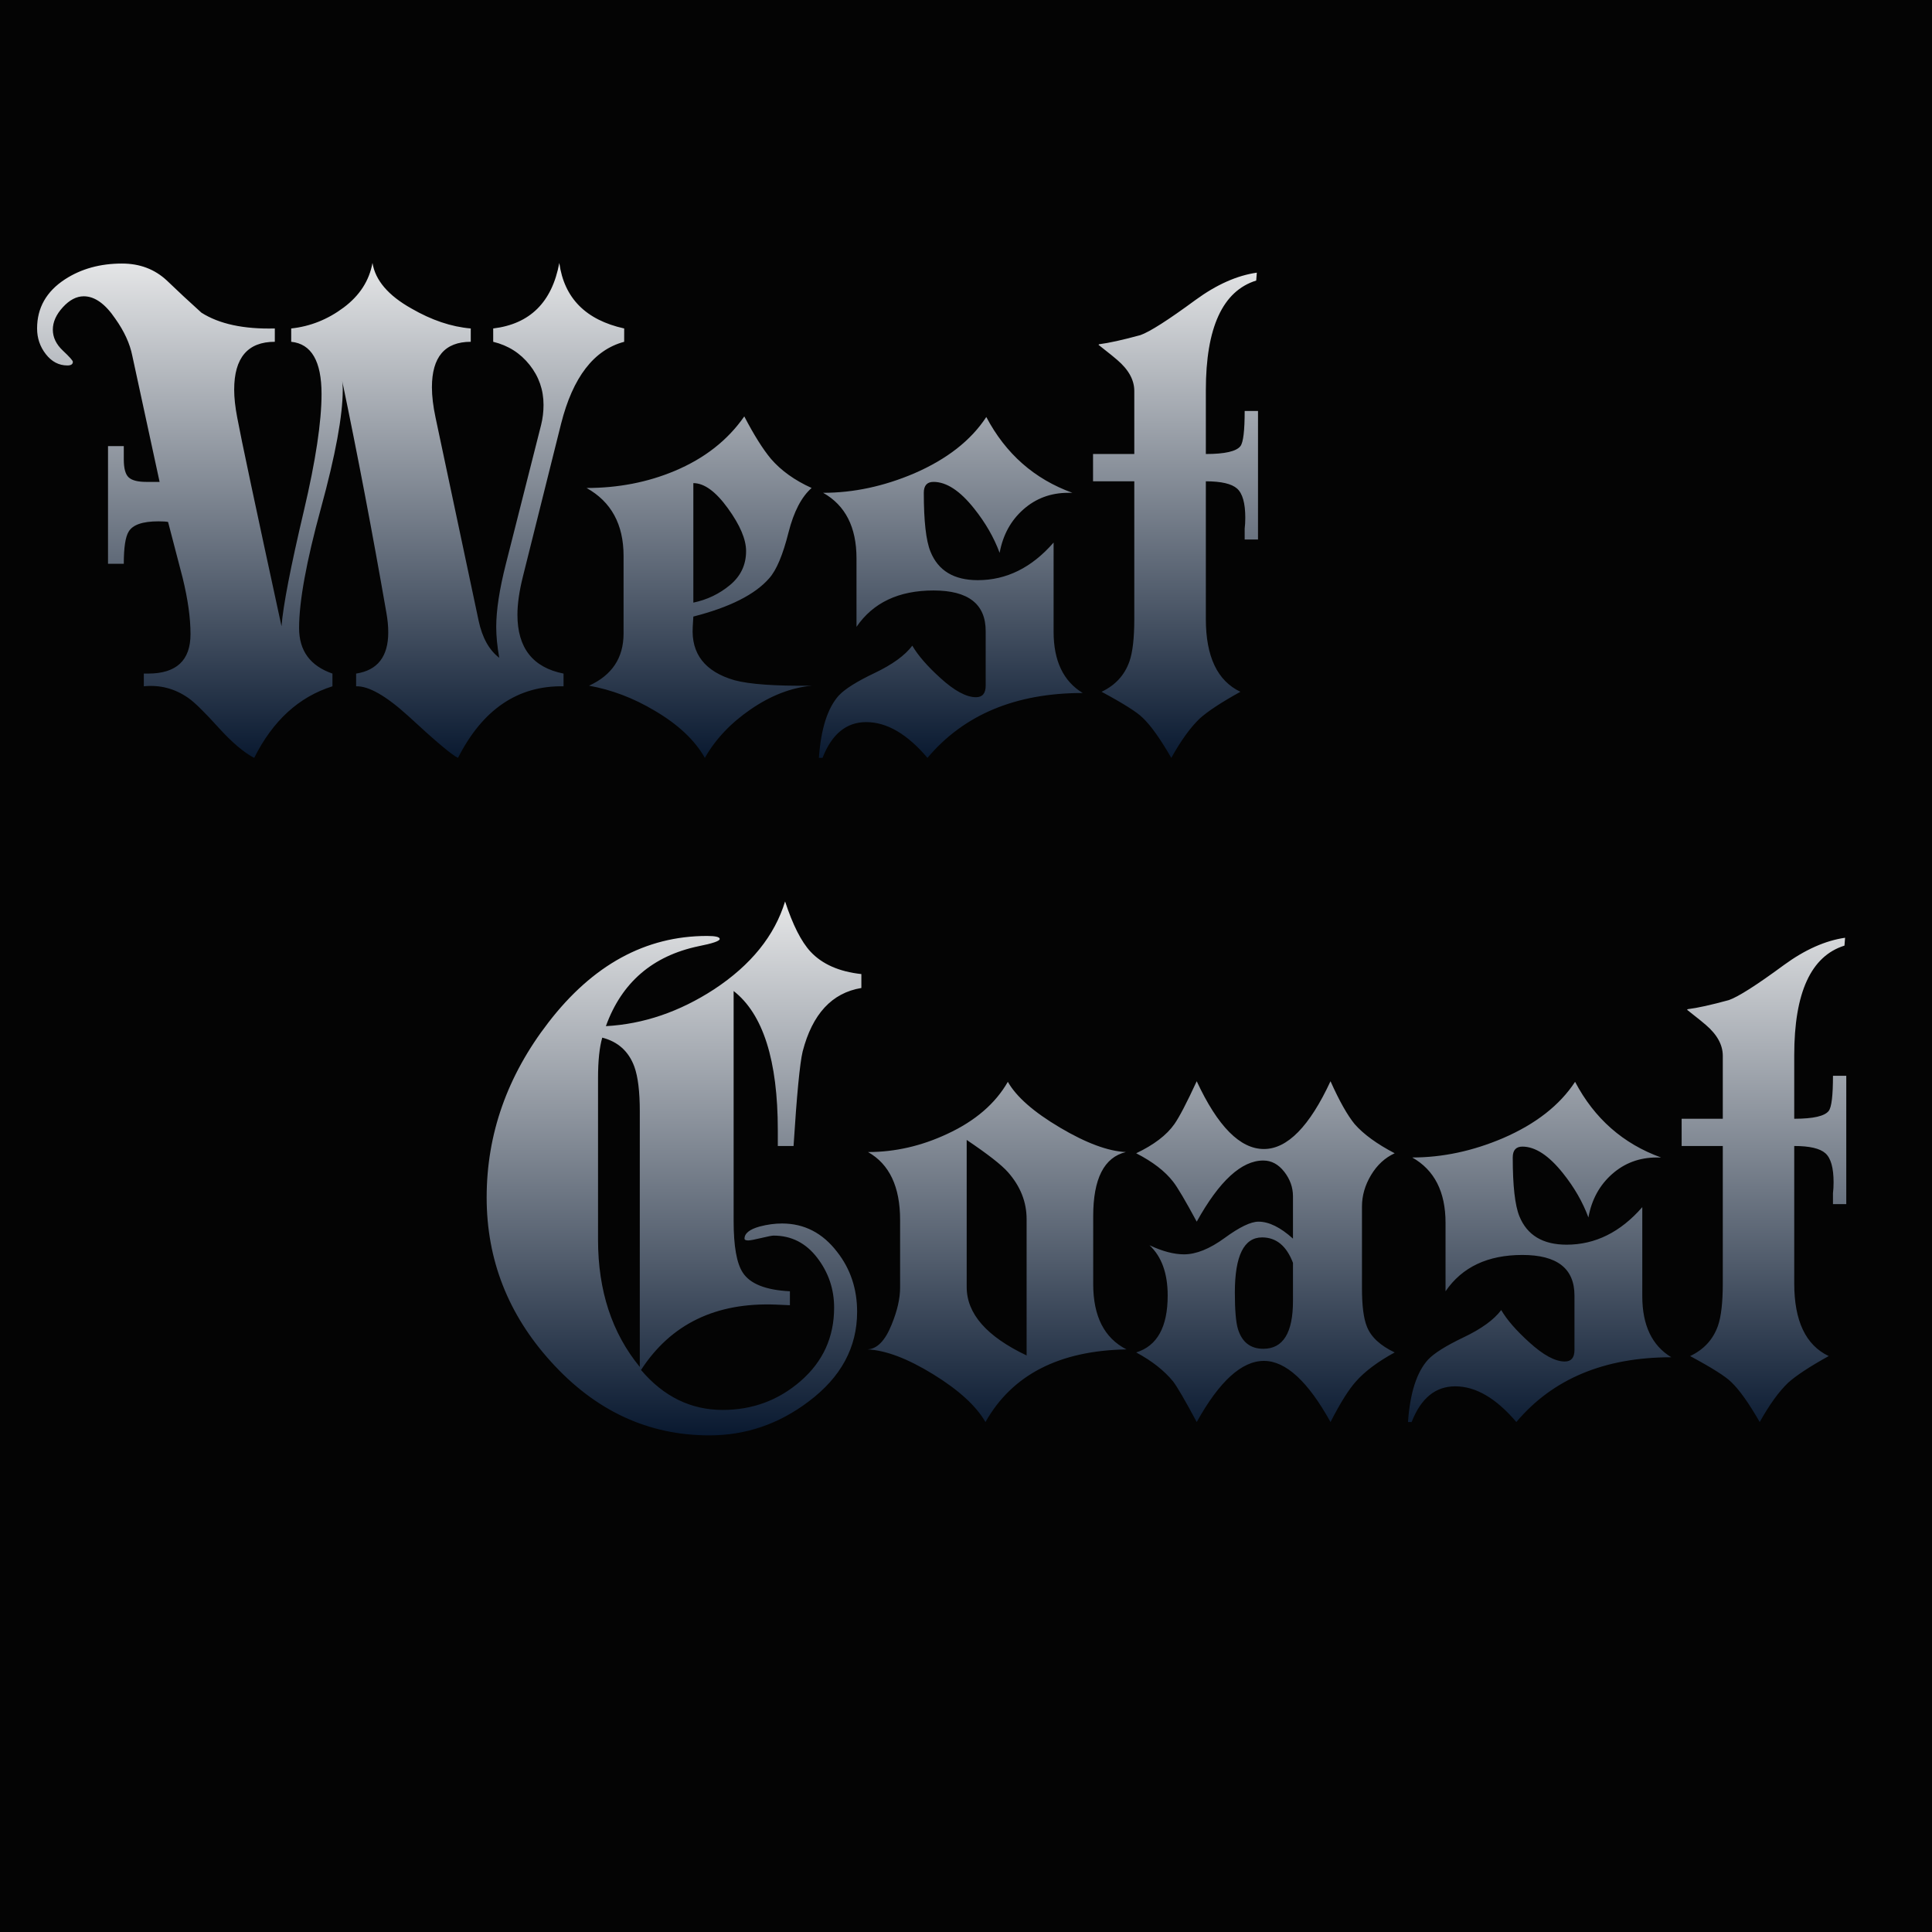 <svg xmlns="http://www.w3.org/2000/svg" xmlns:xlink="http://www.w3.org/1999/xlink" width="10in" height="10in" viewBox="0 0 600 600">
  <g id="309e91af-5a2e-4248-8fe1-49cfaae13ff4">
<rect style="stroke: rgb(193,193,193); stroke-width: 0; stroke-dasharray: none; stroke-linecap: butt; stroke-dashoffset: 0; stroke-linejoin: miter; stroke-miterlimit: 4; fill: rgb(4,4,4); fill-rule: nonzero; opacity: 1;" x="-300" y="-300" rx="0" ry="0" width="600" height="600" transform="matrix(1 0 0 1 300 300)"/>
</g>
<g id="84FFug7HSC_r_zD5TxGfZ">
<path style="stroke: rgb(114,114,114); stroke-width: 0; stroke-dasharray: none; stroke-linecap: butt; stroke-dashoffset: 0; stroke-linejoin: round; stroke-miterlimit: 4; fill: rgb(114,114,114); fill-rule: nonzero; opacity: 1;" vector-effect="non-scaling-stroke" transform="matrix(1 0 0 1 -227.47 -197.191)  translate(0, 0)" d="" stroke-linecap="round"/>
</g>
<g transform="matrix(1 0 0 1 201.099 158.513)" id="-0uTZ4lUlncTRWBlo3Pyt">
<linearGradient id="SVGID_36" gradientUnits="objectBoundingBox" gradientTransform="matrix(0 -1 1 0 0 1)" x1="0" y1="0.5" x2="1" y2="0.5">
<stop offset="0%" style="stop-color:rgb(9, 25, 48);stop-opacity: 1"/>
<stop offset="100%" style="stop-color:rgb(229, 230, 231);stop-opacity: 1"/>
</linearGradient>
<g>
		<g transform="matrix(1 0 0 1 0 0)" id="MigBPYssIuwmaXXxl3bl_">
<linearGradient id="SVGID_36" gradientUnits="objectBoundingBox" gradientTransform="matrix(0 -1 1 0 0 1)" x1="0" y1="0.5" x2="1" y2="0.5">
<stop offset="0%" style="stop-color:rgb(9, 25, 48);stop-opacity: 1"/>
<stop offset="100%" style="stop-color:rgb(229, 230, 231);stop-opacity: 1"/>
</linearGradient>
<path style="stroke: rgb(193,193,193); stroke-width: 0; stroke-dasharray: none; stroke-linecap: butt; stroke-dashoffset: 0; stroke-linejoin: miter; stroke-miterlimit: 4; fill: url(#SVGID_36); fill-rule: nonzero; opacity: 1;" d="M-7.255,-52.365c-9.41,2.51 -15.94,10.99 -19.59,25.43l-11.86,47.47c-1.13,4.52 -1.7,8.48 -1.7,11.87c0,10.29 4.77,16.38 14.32,18.27v3.95c-14.19,-0.25 -25.12,7.16 -32.78,22.23c-1.88,-0.88 -7.03,-5.21 -15.44,-13c-6.91,-6.28 -12.31,-9.36 -16.2,-9.23v-3.95c6.65,-1.01 9.98,-5.28 9.98,-12.81c0,-1.89 -0.19,-3.9 -0.57,-6.03c-4.39,-25.24 -8.98,-49.29 -13.75,-72.14c0.13,0.63 0.19,1.57 0.19,2.82c0,8.04 -2.26,20.32 -6.78,36.83c-4.52,16.51 -6.78,28.91 -6.78,37.2c0,7.03 3.45,11.74 10.36,14.13v3.95c-10.42,3.27 -18.52,10.68 -24.3,22.23c-3.14,-1.63 -6.72,-4.65 -10.74,-9.04c-4.65,-5.15 -7.91,-8.35 -9.79,-9.61c-4.15,-2.89 -8.73,-4.08 -13.75,-3.58v-3.95h1.32c8.79,0 13.18,-4.08 13.18,-12.25c0,-5.02 -0.82,-10.86 -2.45,-17.51c-1.51,-5.78 -3.01,-11.56 -4.52,-17.33c-0.63,-0.13 -1.63,-0.19 -3.01,-0.19c-4.9,0 -7.98,1.07 -9.23,3.2c-1.01,1.63 -1.51,4.96 -1.51,9.98h-4.9v-36.54h4.9v4.14c0,2.77 0.5,4.62 1.51,5.56c1.01,0.94 2.83,1.41 5.46,1.41h4.15l-8.48,-39.18c-0.75,-3.77 -2.51,-7.6 -5.27,-11.49c-3.14,-4.65 -6.41,-6.97 -9.8,-6.97c-2.26,0 -4.43,1.13 -6.5,3.4c-2.07,2.26 -3.11,4.58 -3.11,6.96c0,2.39 1.04,4.55 3.11,6.5c2.07,1.95 3.11,3.11 3.11,3.49c0,0.75 -0.57,1.13 -1.7,1.13c-2.63,0 -4.86,-1.16 -6.68,-3.49c-1.82,-2.32 -2.73,-4.99 -2.73,-8c0,-6.41 2.89,-11.49 8.66,-15.26c5.03,-3.27 10.93,-4.9 17.71,-4.9c5.53,0 10.17,1.76 13.94,5.28c3.39,3.26 6.96,6.59 10.73,9.98c5.53,3.51 13.12,5.15 22.79,4.9v4.14c-8.41,0 -12.62,4.96 -12.62,14.88c0,2.51 0.32,5.4 0.95,8.67c1.13,6.15 5.71,27.75 13.75,64.79c0.5,-6.4 2.82,-18.39 6.97,-35.97c3.64,-15.45 5.46,-27.5 5.46,-36.17c0,-10.17 -3.14,-15.57 -9.42,-16.2v-4.14c5.9,-0.63 11.33,-2.79 16.29,-6.5c4.96,-3.71 7.94,-8.32 8.95,-13.85c0.88,5.4 4.9,10.11 12.06,14.13c6.28,3.64 12.43,5.71 18.46,6.22v4.14c-8.04,0 -12.06,4.71 -12.06,14.13c0,2.76 0.38,5.9 1.13,9.42l13.38,63.1c1.13,5.27 3.26,9.1 6.4,11.49c-0.63,-3.51 -0.94,-6.72 -0.94,-9.61c0,-5.15 1,-11.68 3.01,-19.59l10.93,-43.13c0.5,-2.01 0.75,-4.09 0.75,-6.22c0,-4.65 -1.44,-8.79 -4.33,-12.43c-2.89,-3.64 -6.65,-6.03 -11.3,-7.16v-4.14c11.43,-1.38 18.27,-8.16 20.53,-20.35c1.51,10.93 8.22,17.71 20.15,20.35zM50.955,54.435c-6.41,0.63 -12.72,3.08 -18.93,7.35c-6.22,4.27 -10.96,9.3 -14.22,15.07c-3.14,-5.53 -8.35,-10.42 -15.64,-14.69c-6.53,-3.89 -13.31,-6.47 -20.34,-7.73c7.15,-3.26 10.73,-8.66 10.73,-16.19v-24.12c0,-9.79 -3.83,-16.82 -11.49,-21.09c9.8,0 18.91,-1.76 27.32,-5.28c9.29,-3.89 16.51,-9.54 21.66,-16.95c3.01,5.78 5.78,10.18 8.29,13.19c3.14,3.64 7.35,6.65 12.62,9.04c-3.14,2.76 -5.53,7.34 -7.16,13.75c-1.76,7.03 -3.77,11.8 -6.03,14.31c-4.39,5.03 -12.24,8.98 -23.54,11.87l-0.19,3.2c-0.51,8.41 3.83,13.94 13,16.58c4.64,1.25 12.61,1.82 23.92,1.69zM30.605,12.625c0,-3.64 -1.88,-8.07 -5.65,-13.28c-3.77,-5.21 -7.34,-7.82 -10.73,-7.82v37.11c4.27,-0.88 8.06,-2.7 11.39,-5.46c3.33,-2.77 4.99,-6.28 4.99,-10.55zM135.155,56.705c-20.85,0 -36.92,6.72 -48.22,20.15c-6.28,-7.41 -12.62,-11.11 -19.03,-11.11c-6.15,0 -10.67,3.7 -13.56,11.11h-1.13c0.63,-9.04 2.7,-15.51 6.21,-19.4c1.89,-2.01 5.59,-4.34 11.12,-6.97c5.53,-2.64 9.42,-5.47 11.68,-8.48c1.75,3.01 4.64,6.34 8.66,9.99c4.39,4.01 8.1,6.02 11.11,6.02c2.01,0 3.02,-1.19 3.02,-3.58v-16.95c0,-8.41 -5.4,-12.62 -16.2,-12.62c-10.8,0 -18.77,3.77 -23.92,11.3v-21.28c0,-9.67 -3.45,-16.46 -10.36,-20.35c9.41,0 18.83,-2.01 28.25,-6.02c10.17,-4.4 17.65,-10.24 22.42,-17.52c6.03,11.43 14.94,19.27 26.74,23.54h-1.31c-5.4,0 -10.05,1.73 -13.94,5.18c-3.89,3.45 -6.34,7.94 -7.35,13.47c-1.76,-4.77 -4.4,-9.35 -7.91,-13.75c-4.39,-5.53 -8.6,-8.29 -12.62,-8.29c-2.01,0 -3.02,1.13 -3.02,3.39c0,8.79 0.69,14.89 2.08,18.28c2.39,5.9 7.28,8.85 14.69,8.85c8.91,0 16.76,-3.89 23.54,-11.68v27.69c0,9.04 3.02,15.38 9.05,19.03zM189.585,9.045h-4.14v-3.39c0.13,-1.01 0.19,-2.14 0.19,-3.39c0,-4.52 -0.85,-7.53 -2.54,-9.04c-1.7,-1.51 -4.94,-2.26 -9.71,-2.26v42.75c0,11.68 3.58,19.22 10.74,22.61c-5.9,3.27 -10.11,6.03 -12.62,8.29c-2.89,2.76 -5.84,6.84 -8.85,12.24c-3.39,-5.9 -6.35,-10.04 -8.86,-12.43c-1.75,-1.76 -6.02,-4.46 -12.8,-8.1c4.27,-2.01 7.15,-5.15 8.66,-9.42c1.01,-2.89 1.51,-7.28 1.51,-13.19v-42.75h-12.81v-8.48h12.81v-19.59c0,-3.39 -1.76,-6.6 -5.28,-9.61c-0.37,-0.37 -2.32,-1.94 -5.84,-4.71l0.19,-0.18c3.01,-0.38 7.28,-1.32 12.81,-2.83c2.89,-1.01 8.6,-4.65 17.14,-10.93c6.53,-4.77 12.88,-7.59 19.03,-8.47l-0.19,2.45c-10.43,3.26 -15.64,14.62 -15.64,34.09v19.78c5.91,0 9.49,-0.82 10.74,-2.45c0.88,-1.13 1.32,-4.77 1.32,-10.92h4.14z" stroke-linecap="round"/>
</g>
</g>
</g>
<g id="r6oyfMHLZo2b4TrgKzn5w">
<path style="stroke: rgb(193,193,193); stroke-width: 0; stroke-dasharray: none; stroke-linecap: butt; stroke-dashoffset: 0; stroke-linejoin: miter; stroke-miterlimit: 4; fill: rgb(114,114,114); fill-rule: nonzero; opacity: 1;" transform="matrix(1 0 0 1 -227.47 -197.191)  translate(0, 0)" d="" stroke-linecap="round"/>
</g>
<g id="3bqmKk5KzxwFv3itkIDsf">
<path style="stroke: rgb(193,193,193); stroke-width: 0; stroke-dasharray: none; stroke-linecap: butt; stroke-dashoffset: 0; stroke-linejoin: miter; stroke-miterlimit: 4; fill: rgb(193,193,193); fill-rule: nonzero; opacity: 1;" transform="matrix(1 0 0 1 -227.47 -197.191)  translate(0, 0)" d="" stroke-linecap="round"/>
</g>
<g id="GcsNbrqyH4A1vLVoXhHCF">
<path style="stroke: rgb(114,114,114); stroke-width: 0; stroke-dasharray: none; stroke-linecap: butt; stroke-dashoffset: 0; stroke-linejoin: round; stroke-miterlimit: 4; fill: rgb(114,114,114); fill-rule: nonzero; opacity: 1;" vector-effect="non-scaling-stroke" transform="matrix(1 0 0 1 -227.47 -197.191)  translate(0, 0)" d="" stroke-linecap="round"/>
</g>
<g transform="matrix(1 0 0 1 362.255 362.859)" id="ZxseKcsqvqywAvUnGCl_D">
<linearGradient id="SVGID_38" gradientUnits="objectBoundingBox" gradientTransform="matrix(0 -1 1 0 0 1)" x1="0" y1="0.5" x2="1" y2="0.5">
<stop offset="0%" style="stop-color:rgb(9, 25, 48);stop-opacity: 1"/>
<stop offset="100%" style="stop-color:rgb(229, 230, 231);stop-opacity: 1"/>
</linearGradient>
<g>
		<g transform="matrix(1 0 0 1 0 0)" id="ahV-5hixQrT0CG3tm-obH">
<linearGradient id="SVGID_38" gradientUnits="objectBoundingBox" gradientTransform="matrix(0 -1 1 0 0 1)" x1="0" y1="0.5" x2="1" y2="0.5">
<stop offset="0%" style="stop-color:rgb(9, 25, 48);stop-opacity: 1"/>
<stop offset="100%" style="stop-color:rgb(229, 230, 231);stop-opacity: 1"/>
</linearGradient>
<path style="stroke: rgb(193,193,193); stroke-width: 0; stroke-dasharray: none; stroke-linecap: butt; stroke-dashoffset: 0; stroke-linejoin: miter; stroke-miterlimit: 4; fill: url(#SVGID_38); fill-rule: nonzero; opacity: 1;" d="M-94.75,-56.03c-9.15,1.51 -15.23,8.09 -18.24,19.74c-0.87,3.64 -1.81,13.42 -2.82,29.33h-4.89v-4.89c0,-21.68 -4.57,-36.09 -13.72,-43.24v71.44c0,7.77 0.94,13.1 2.82,15.98c2.25,3.51 7.14,5.46 14.66,5.83v4.33l-4.32,-0.19c-18.67,-0.75 -32.65,6.01 -41.92,20.3c7.01,8.27 15.47,12.41 25.38,12.41c9.27,0 17.36,-3.01 24.25,-9.02c6.89,-6.02 10.34,-13.6 10.34,-22.75c0,-5.77 -1.76,-10.94 -5.27,-15.51c-3.51,-4.57 -8.02,-6.86 -13.53,-6.86c-0.5,0 -1.79,0.25 -3.86,0.75c-2.07,0.5 -3.41,0.75 -4.04,0.75c-0.75,0 -1.13,-0.19 -1.13,-0.56c0,-1.63 1.57,-2.89 4.7,-3.76c2.39,-0.63 4.71,-0.94 6.96,-0.94c6.89,0 12.6,2.94 17.11,8.83c4.13,5.27 6.2,11.47 6.2,18.61c0,11.03 -5.01,20.31 -15.04,27.83c-9.27,7.02 -19.55,10.53 -30.83,10.53c-19.05,0 -35.47,-7.65 -49.26,-22.94c-13.28,-14.67 -19.92,-31.65 -19.92,-50.95c0,-19.67 6.39,-37.78 19.17,-54.33c13.79,-17.92 30.21,-26.88 49.26,-26.88c2.63,0 3.95,0.31 3.95,0.94c0,0.63 -2.19,1.38 -6.58,2.25c-14.29,3.01 -23.88,11.28 -28.77,24.82c11.66,-0.63 22.88,-4.45 33.65,-11.47c11.41,-7.52 18.74,-16.61 22,-27.26c2.38,7.27 5.01,12.47 7.9,15.6c3.63,3.89 8.9,6.21 15.79,6.96zM-163.56,-17.67c0,-6.15 -0.56,-10.79 -1.69,-13.92c-1.75,-4.76 -5.08,-7.77 -9.97,-9.02c-0.87,3.01 -1.31,7.21 -1.31,12.6v50.19c0,15.79 4.32,28.95 12.97,39.48zM-12.41,56.21c-20.93,0.37 -35.53,7.89 -43.8,22.56c-2.89,-5.01 -8.31,-9.96 -16.26,-14.85c-7.96,-4.89 -14.76,-7.46 -20.4,-7.71c3.01,-0.13 5.51,-2.7 7.52,-7.71c1.75,-4.26 2.63,-8.08 2.63,-11.47v-21.05c0,-10.28 -3.32,-17.3 -9.96,-21.06c8.39,0 16.6,-1.88 24.62,-5.64c8.65,-4.01 14.92,-9.4 18.8,-16.17c2.63,4.64 8.02,9.37 16.17,14.2c8.15,4.83 14.98,7.36 20.49,7.61c-6.77,1.63 -10.15,8.28 -10.15,19.93v21.06c0,10.03 3.45,16.79 10.34,20.3zM-43.43,15.79c0,-5.39 -1.94,-10.27 -5.83,-14.66c-2,-2.26 -6.26,-5.58 -12.78,-9.97v45.69c0,8.27 6.2,15.35 18.61,21.24zM70.88,57.15c-5.27,2.88 -9.28,5.89 -12.04,9.02c-2.25,2.51 -4.88,6.71 -7.89,12.6c-7.02,-12.66 -13.91,-18.99 -20.68,-18.99c-6.89,0 -13.85,6.33 -20.87,18.99c-3.63,-6.77 -6.08,-10.97 -7.33,-12.6c-2.76,-3.38 -6.58,-6.39 -11.47,-9.02c6.52,-2.01 9.78,-7.9 9.78,-17.67c0,-6.89 -1.88,-12.1 -5.64,-15.61c4.01,1.88 7.58,2.82 10.71,2.82c3.76,0 7.96,-1.69 12.6,-5.07c4.63,-3.39 8.14,-5.08 10.53,-5.08c3.25,0 6.82,1.76 10.71,5.27v-13.16c0,-2.76 -0.91,-5.3 -2.72,-7.62c-1.82,-2.32 -3.98,-3.48 -6.49,-3.48c-6.77,0 -13.66,6.33 -20.68,18.99c-3.51,-6.51 -5.95,-10.65 -7.33,-12.41c-2.51,-3.25 -6.33,-6.2 -11.47,-8.83c5.51,-2.63 9.46,-5.64 11.84,-9.03c1.51,-2.13 3.83,-6.57 6.96,-13.34c6.52,14.03 13.48,21.05 20.87,21.05c7.27,0 14.16,-7.02 20.68,-21.05c2.75,6.14 5.26,10.59 7.52,13.34c2.75,3.13 6.89,6.14 12.41,9.03c-3.01,1.38 -5.46,3.64 -7.34,6.77c-1.88,3.13 -2.82,6.39 -2.82,9.77v25.38c0,5.39 0.5,9.34 1.51,11.85c1.25,3.25 4.14,5.95 8.65,8.08zM39.29,29.33c-2.01,-5.27 -5.2,-7.9 -9.59,-7.9c-5.64,0 -8.46,5.7 -8.46,17.11c0,5.39 0.31,9.15 0.94,11.28c1.25,4.13 3.89,6.2 7.9,6.2c6.14,0 9.21,-4.95 9.21,-14.85zM156.79,58.65c-20.81,0 -36.85,6.71 -48.13,20.12c-6.27,-7.39 -12.59,-11.09 -18.98,-11.09c-6.15,0 -10.66,3.7 -13.54,11.09h-1.13c0.63,-9.03 2.7,-15.48 6.21,-19.36c1.88,-2.01 5.58,-4.33 11.09,-6.96c5.51,-2.63 9.4,-5.45 11.65,-8.46c1.76,3.01 4.64,6.33 8.65,9.96c4.39,4.01 8.08,6.02 11.09,6.02c2.01,0 3.01,-1.19 3.01,-3.57v-16.92c0,-8.4 -5.39,-12.6 -16.17,-12.6c-10.77,0 -18.73,3.76 -23.87,11.28v-21.24c0,-9.65 -3.45,-16.42 -10.34,-20.31c9.4,0 18.8,-2 28.2,-6.01c10.15,-4.39 17.61,-10.22 22.37,-17.49c6.01,11.41 14.91,19.24 26.7,23.5h-1.32c-5.39,0 -10.02,1.72 -13.91,5.17c-3.89,3.45 -6.33,7.93 -7.33,13.45c-1.76,-4.77 -4.39,-9.34 -7.9,-13.73c-4.39,-5.51 -8.59,-8.27 -12.6,-8.27c-2,0 -3,1.13 -3,3.38c0,8.77 0.69,14.85 2.06,18.24c2.39,5.89 7.28,8.84 14.67,8.84c8.9,0 16.73,-3.89 23.5,-11.66v27.64c0,9.02 3.01,15.35 9.02,18.98zM211.12,11.09h-4.13v-3.38c0.13,-1.01 0.19,-2.14 0.19,-3.39c0,-4.51 -0.85,-7.52 -2.54,-9.02c-1.69,-1.51 -4.92,-2.26 -9.68,-2.26v42.68c0,11.65 3.57,19.17 10.71,22.56c-5.89,3.26 -10.08,6.02 -12.59,8.27c-2.89,2.76 -5.83,6.83 -8.84,12.22c-3.39,-5.89 -6.33,-10.03 -8.84,-12.41c-1.75,-1.75 -6.01,-4.45 -12.78,-8.08c4.26,-2.01 7.14,-5.14 8.65,-9.4c1,-2.89 1.5,-7.27 1.5,-13.16v-42.68h-12.78v-8.46h12.78v-19.55c0,-3.39 -1.75,-6.58 -5.26,-9.59c-0.38,-0.37 -2.32,-1.94 -5.83,-4.7l0.19,-0.19c3.01,-0.37 7.27,-1.31 12.78,-2.82c2.89,-1 8.59,-4.63 17.11,-10.9c6.52,-4.76 12.85,-7.58 18.99,-8.46l-0.19,2.44c-10.4,3.26 -15.6,14.6 -15.6,34.03v19.74c5.89,0 9.46,-0.81 10.71,-2.44c0.88,-1.13 1.32,-4.76 1.32,-10.91h4.13z" stroke-linecap="round"/>
</g>
</g>
</g>
<g id="ilO07qd7eANWCBb5Dif41">
<path style="stroke: rgb(193,193,193); stroke-width: 0; stroke-dasharray: none; stroke-linecap: butt; stroke-dashoffset: 0; stroke-linejoin: miter; stroke-miterlimit: 4; fill: rgb(114,114,114); fill-rule: nonzero; opacity: 1;" transform="matrix(1 0 0 1 -227.47 -197.191)  translate(0, 0)" d="" stroke-linecap="round"/>
</g>
<g id="bXKNaRy4VRGwqSAJUthuA">
<path style="stroke: rgb(193,193,193); stroke-width: 0; stroke-dasharray: none; stroke-linecap: butt; stroke-dashoffset: 0; stroke-linejoin: miter; stroke-miterlimit: 4; fill: rgb(193,193,193); fill-rule: nonzero; opacity: 1;" transform="matrix(1 0 0 1 -227.47 -197.191)  translate(0, 0)" d="" stroke-linecap="round"/>
</g>

  </svg>